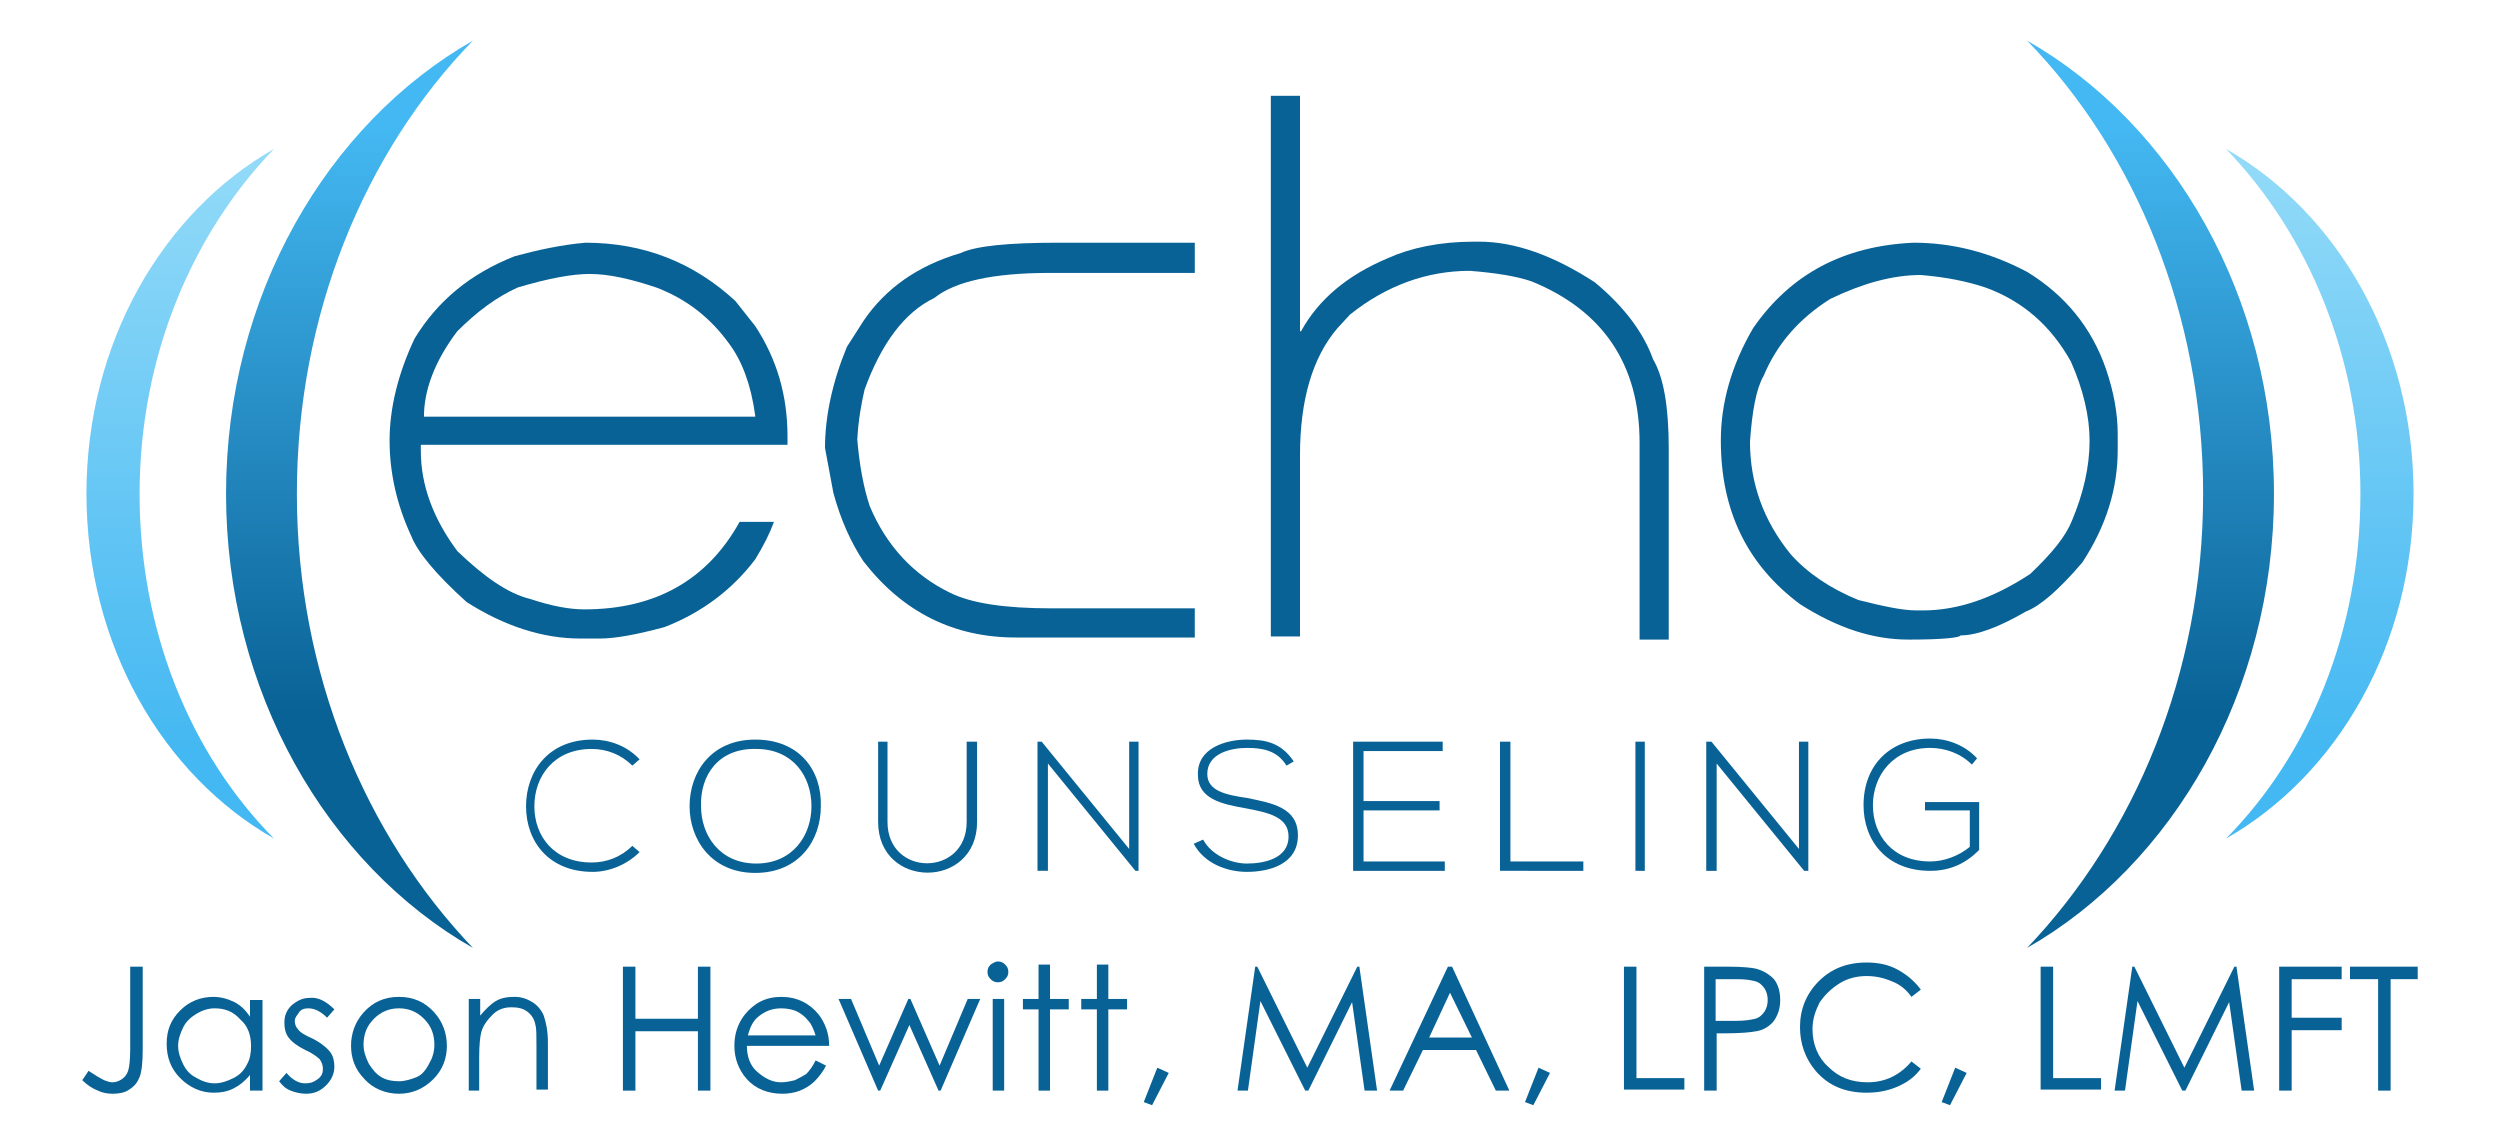 <?xml version="1.0" encoding="utf-8"?>
<!-- Generator: Adobe Illustrator 17.0.0, SVG Export Plug-In . SVG Version: 6.00 Build 0)  -->
<!DOCTYPE svg PUBLIC "-//W3C//DTD SVG 1.1//EN" "http://www.w3.org/Graphics/SVG/1.1/DTD/svg11.dtd">
<svg version="1.1" id="Layer_1" xmlns="http://www.w3.org/2000/svg" xmlns:xlink="http://www.w3.org/1999/xlink" x="0px" y="0px"
	 width="240px" height="110px" viewBox="0 0 240 110" style="enable-background:new 0 0 240 110;" xml:space="preserve">
<style type="text/css">
	.st0{fill:#096296;}
	.st1{fill:url(#SVGID_1_);}
	.st2{fill:url(#SVGID_2_);}
	.st3{fill:url(#SVGID_3_);}
	.st4{fill:url(#SVGID_4_);}
</style>
<g>
	<g>
		<path class="st0" d="M101.6,23.3h13.1v2.9h-13.9c-5.4,0-9.1,0.8-11.1,2.4c-2.9,1.4-5.1,4.4-6.7,8.8c-0.3,1.3-0.6,2.9-0.7,4.8
			c0.2,2.4,0.6,4.6,1.2,6.4c1.6,3.8,4.2,6.6,7.7,8.3c2,1,5.2,1.5,9.7,1.5h13.8v2.8H97.5c-5.9,0-10.8-2.4-14.6-7.3
			c-1.2-1.8-2.2-4-2.9-6.6L79.2,43c0-3,0.7-6.3,2.1-9.7l1.6-2.5c2.1-3.1,5.2-5.3,9.3-6.5C93.7,23.6,96.8,23.3,101.6,23.3z"/>
		<path class="st0" d="M124.8,31.8h0.1c1.7-3.1,4.5-5.4,8.3-7c2.2-1,5-1.6,8.3-1.6h0.5c3.4,0,7.1,1.3,11.1,3.9
			c2.9,2.4,4.7,4.9,5.6,7.4c1,1.7,1.5,4.5,1.5,8.6v18.3h-2.8V42.5c0-7.5-3.5-12.7-10.4-15.5c-1.5-0.5-3.4-0.8-5.9-1
			c-4.1,0-8,1.4-11.5,4.2l-1.2,1.3c-2.4,2.8-3.6,6.9-3.6,12.2v17.4H122V9.2h2.8V31.8z"/>
		<path class="st0" d="M183.7,23.3c3.7,0,7.3,0.9,10.9,2.8c3.6,2.2,6.2,5.3,7.6,9.4c0.7,2.1,1.1,4.1,1.1,6.2v1.5
			c0,3.7-1.1,7.3-3.4,10.8c-2.3,2.7-4.1,4.2-5.4,4.7c-2.6,1.5-4.7,2.3-6.3,2.3c0,0.2-1.6,0.4-4.8,0.4h-0.2c-3.4,0-6.8-1.1-10.4-3.4
			c-5.1-3.8-7.6-9-7.6-15.7c0-3.6,1-7.2,3.1-10.8C171.9,26.3,177,23.6,183.7,23.3z M168,42.4c0,4,1.3,7.6,3.9,10.8
			c1.6,1.8,3.8,3.3,6.5,4.4c2.4,0.6,4.2,1,5.6,1h0.6c3.4,0,6.8-1.2,10.3-3.5c2.1-2,3.4-3.6,4-5.1c1.1-2.6,1.7-5.2,1.7-7.7
			c0-2.3-0.6-4.9-1.8-7.6c-1.9-3.4-4.6-5.8-8.2-7.1c-1.8-0.6-3.8-1-6.2-1.2c-2.7,0-5.6,0.8-8.7,2.3c-3,1.9-5.1,4.3-6.4,7.4
			C168.6,37.3,168.2,39.5,168,42.4z"/>
		<path class="st0" d="M61.4,81.8c-1.2,1.2-2.9,1.9-4.5,1.9c-4.2,0-6.4-2.9-6.4-6.3c0-3.3,2.1-6.4,6.4-6.4c1.6,0,3.3,0.6,4.5,1.9
			l-0.7,0.6c-1.1-1.1-2.5-1.6-3.9-1.6c-3.6,0-5.5,2.6-5.5,5.5c0,2.9,1.9,5.4,5.5,5.4c1.4,0,2.8-0.5,3.9-1.6L61.4,81.8z"/>
		<path class="st0" d="M78.8,77.4c0,3.3-2.1,6.4-6.3,6.4s-6.3-3.2-6.3-6.4c0-3.3,2.1-6.4,6.3-6.4C76.8,71,78.9,74,78.8,77.4z
			 M67.3,77.4c0,2.8,1.8,5.5,5.3,5.5c3.5,0,5.3-2.7,5.3-5.5c0-2.9-1.8-5.5-5.3-5.5C69,71.8,67.2,74.4,67.3,77.4z"/>
		<path class="st0" d="M93.8,71.2v7.7c0,6.5-9.5,6.5-9.5,0v-7.7h0.9v7.7c0,5.3,7.6,5.3,7.6,0v-7.7H93.8z"/>
		<path class="st0" d="M100,71.2l8.4,10.3V71.2h0.9v12.4H109l-8.4-10.3v10.3h-1V71.2H100z"/>
		<path class="st0" d="M123.5,73.5c-0.9-1.5-2.4-1.7-3.8-1.7c-1.5,0-3.8,0.5-3.8,2.5c0,1.6,1.7,2,3.8,2.3c2.4,0.5,4.9,0.9,4.9,3.6
			c0,2.8-2.8,3.5-4.9,3.5c-1.9,0-4.1-0.8-5.1-2.7l0.9-0.4c0.8,1.5,2.7,2.3,4.2,2.3c1.5,0,4-0.4,4-2.6c0-1.9-2-2.3-4.1-2.7
			c-2.3-0.4-4.6-0.9-4.6-3.2c-0.1-2.6,2.7-3.4,4.7-3.4c1.8,0,3.3,0.3,4.5,2.1L123.5,73.5z"/>
		<path class="st0" d="M130.9,76.9h7.3v0.9h-7.3v4.9h7.8v0.9h-8.8V71.2h8.6v0.9h-7.6V76.9z"/>
		<path class="st0" d="M145,71.2v11.5h7v0.9H144V71.2H145z"/>
		<path class="st0" d="M157,83.6V71.2h0.9v12.4H157z"/>
		<path class="st0" d="M164.3,71.2l8.4,10.3V71.2h0.9v12.4h-0.4l-8.4-10.3v10.3h-1V71.2H164.3z"/>
		<path class="st0" d="M189.3,73.4c-1.1-1.1-2.6-1.6-4-1.6c-3.6,0-5.5,2.7-5.5,5.5c0,2.9,1.9,5.4,5.5,5.4c1.3,0,2.7-0.5,3.8-1.4
			v-3.5h-4.3v-0.8h5.2v4.6c-1.3,1.3-2.8,2-4.7,2c-4.2,0-6.4-2.9-6.4-6.3c0-3.9,2.6-6.4,6.4-6.4c1.6,0,3.3,0.6,4.5,1.9L189.3,73.4z"
			/>
		<linearGradient id="SVGID_1_" gradientUnits="userSpaceOnUse" x1="222.743" y1="5.459" x2="222.743" y2="72.078">
			<stop  offset="0" style="stop-color:#A0E0F9"/>
			<stop  offset="1" style="stop-color:#44B8F2"/>
		</linearGradient>
		<path class="st1" d="M226.6,47.4c0-13.1-5-24.9-12.9-33.1c10.7,6.1,18,18.6,18,33.1s-7.3,27-18,33.1
			C221.7,72.4,226.6,60.6,226.6,47.4z"/>
		<linearGradient id="SVGID_2_" gradientUnits="userSpaceOnUse" x1="206.381" y1="11.406" x2="206.381" y2="68.378">
			<stop  offset="1.587302e-002" style="stop-color:#44B8F2"/>
			<stop  offset="1" style="stop-color:#096296"/>
		</linearGradient>
		<path class="st2" d="M211.5,47.4c0-17.2-6.5-32.8-16.9-43.5c14,8,23.7,24.5,23.7,43.5S208.6,83,194.6,91
			C204.9,80.2,211.5,64.7,211.5,47.4z"/>
		<linearGradient id="SVGID_3_" gradientUnits="userSpaceOnUse" x1="17.257" y1="5.459" x2="17.257" y2="72.078">
			<stop  offset="0" style="stop-color:#A0E0F9"/>
			<stop  offset="1" style="stop-color:#44B8F2"/>
		</linearGradient>
		<path class="st3" d="M13.4,47.4c0-13.1,5-24.9,12.9-33.1c-10.7,6.1-18,18.6-18,33.1s7.3,27,18,33.1C18.3,72.4,13.4,60.6,13.4,47.4
			z"/>
		<linearGradient id="SVGID_4_" gradientUnits="userSpaceOnUse" x1="33.619" y1="11.406" x2="33.619" y2="68.378">
			<stop  offset="1.587302e-002" style="stop-color:#44B8F2"/>
			<stop  offset="1" style="stop-color:#096296"/>
		</linearGradient>
		<path class="st4" d="M28.5,47.4c0-17.2,6.5-32.8,16.9-43.5c-14,8-23.7,24.5-23.7,43.5S31.4,83,45.4,91
			C35.1,80.2,28.5,64.7,28.5,47.4z"/>
		<path class="st0" d="M71,50.1c-3.1,5.6-8.1,8.4-14.9,8.4c-1.4,0-3.1-0.3-5.2-1c-2.1-0.5-4.4-2.1-7-4.6c-2.3-3.1-3.5-6.3-3.5-9.6
			v-0.6h35.2v-0.8c0-3.9-1-7.4-3.1-10.6l-1.9-2.4c-4-3.7-8.8-5.6-14.4-5.6c-2.3,0.2-4.6,0.7-6.8,1.3c-4.3,1.7-7.4,4.3-9.6,7.9
			c-1.6,3.4-2.4,6.7-2.4,9.8c0,3.1,0.7,6.2,2.1,9.2c0.6,1.5,2.3,3.6,5.3,6.3c3.6,2.3,7.3,3.5,10.9,3.5h1.9c1.5,0,3.6-0.4,6.2-1.1
			c3.6-1.4,6.5-3.6,8.7-6.5c0.8-1.3,1.4-2.5,1.8-3.6H71z M43.9,31.8c1.9-1.9,3.8-3.3,5.8-4.2c3-0.9,5.3-1.3,6.9-1.3
			c1.9,0,4,0.5,6.4,1.3c2.9,1.1,5.2,2.9,7,5.4c1.2,1.6,2.1,3.9,2.5,6.9V40H40.7C40.7,37.5,41.7,34.7,43.9,31.8z"/>
	</g>
	<g>
		<path class="st0" d="M12.5,92.8h1.2v8c0,1.2-0.1,2.1-0.3,2.6c-0.2,0.5-0.5,0.9-1,1.2c-0.4,0.3-1,0.4-1.6,0.4c-0.5,0-1-0.1-1.4-0.3
			c-0.5-0.2-1-0.5-1.5-1l0.6-0.9c0.6,0.4,1.1,0.7,1.5,0.9c0.3,0.1,0.5,0.2,0.8,0.2c0.3,0,0.6-0.1,0.9-0.3c0.3-0.2,0.5-0.5,0.6-0.8
			c0.1-0.3,0.2-1,0.2-2V92.8z"/>
		<path class="st0" d="M25.2,95.9v8.8H24v-1.5c-0.5,0.6-1,1-1.6,1.3c-0.6,0.3-1.2,0.4-1.9,0.4c-1.2,0-2.3-0.5-3.2-1.4
			c-0.9-0.9-1.3-2-1.3-3.3c0-1.3,0.4-2.3,1.3-3.2c0.9-0.9,2-1.3,3.2-1.3c0.7,0,1.4,0.2,2,0.5c0.6,0.3,1.1,0.8,1.5,1.4v-1.6H25.2z
			 M20.6,96.8c-0.6,0-1.2,0.2-1.7,0.5s-1,0.7-1.3,1.3c-0.3,0.6-0.5,1.2-0.5,1.8c0,0.6,0.2,1.2,0.5,1.8c0.3,0.6,0.7,1,1.3,1.3
			c0.5,0.3,1.1,0.5,1.7,0.5c0.6,0,1.2-0.2,1.8-0.5c0.6-0.3,1-0.7,1.3-1.3c0.3-0.5,0.4-1.1,0.4-1.8c0-1-0.3-1.9-1-2.5
			C22.4,97.1,21.6,96.8,20.6,96.8z"/>
		<path class="st0" d="M32.1,96.9l-0.7,0.8c-0.6-0.6-1.2-0.9-1.8-0.9c-0.4,0-0.7,0.1-0.9,0.4s-0.4,0.5-0.4,0.8
			c0,0.3,0.1,0.6,0.3,0.8c0.2,0.3,0.7,0.6,1.4,0.9c0.8,0.4,1.4,0.9,1.7,1.3c0.3,0.4,0.4,0.9,0.4,1.4c0,0.7-0.3,1.3-0.8,1.8
			c-0.5,0.5-1.1,0.8-1.9,0.8c-0.5,0-1-0.1-1.5-0.3c-0.5-0.2-0.8-0.5-1.1-0.9l0.7-0.8c0.6,0.7,1.2,1,1.8,1c0.5,0,0.8-0.1,1.2-0.4
			s0.5-0.6,0.5-1c0-0.3-0.1-0.6-0.3-0.9c-0.2-0.2-0.7-0.6-1.4-0.9c-0.8-0.4-1.3-0.8-1.6-1.2s-0.4-0.9-0.4-1.4c0-0.7,0.2-1.2,0.7-1.7
			c0.5-0.4,1-0.7,1.7-0.7C30.5,95.7,31.3,96.1,32.1,96.9z"/>
		<path class="st0" d="M38.3,95.7c1.4,0,2.5,0.5,3.4,1.5c0.8,0.9,1.2,2,1.2,3.2c0,1.2-0.4,2.3-1.3,3.2c-0.9,0.9-2,1.4-3.3,1.4
			c-1.3,0-2.5-0.5-3.3-1.4c-0.9-0.9-1.3-2-1.3-3.2c0-1.2,0.4-2.3,1.2-3.2C35.8,96.2,36.9,95.7,38.3,95.7z M38.3,96.8
			c-0.9,0-1.7,0.3-2.4,1c-0.7,0.7-1,1.5-1,2.5c0,0.6,0.2,1.2,0.5,1.8c0.3,0.5,0.7,1,1.2,1.3s1.1,0.4,1.7,0.4s1.2-0.2,1.7-0.4
			s0.9-0.7,1.2-1.3c0.3-0.5,0.5-1.1,0.5-1.8c0-1-0.3-1.8-1-2.5C40,97.1,39.2,96.8,38.3,96.8z"/>
		<path class="st0" d="M45,95.9h1.1v1.6c0.5-0.6,1-1.1,1.5-1.4c0.5-0.3,1.1-0.4,1.8-0.4c0.7,0,1.2,0.2,1.7,0.5s0.9,0.8,1.1,1.3
			c0.2,0.6,0.4,1.4,0.4,2.6v4.5h-1.1v-4.2c0-1,0-1.7-0.1-2c-0.1-0.6-0.4-1-0.8-1.3c-0.4-0.3-0.9-0.4-1.5-0.4c-0.7,0-1.3,0.2-1.8,0.7
			s-0.9,1-1.1,1.7c-0.1,0.4-0.2,1.2-0.2,2.4v3.2H45V95.9z"/>
		<path class="st0" d="M59.8,92.8H61v5h6v-5h1.2v11.9H67V99h-6v5.7h-1.2V92.8z"/>
		<path class="st0" d="M78.3,101.8l1,0.5c-0.3,0.6-0.7,1.1-1.1,1.5c-0.4,0.4-0.9,0.7-1.4,0.9c-0.5,0.2-1.1,0.3-1.7,0.3
			c-1.4,0-2.6-0.5-3.4-1.4c-0.8-0.9-1.2-2-1.2-3.2c0-1.1,0.3-2.1,1-3c0.9-1.1,2-1.7,3.5-1.7c1.5,0,2.7,0.6,3.6,1.7
			c0.6,0.8,1,1.8,1,3h-7.9c0,1,0.3,1.9,1,2.5s1.4,1,2.3,1c0.4,0,0.9-0.1,1.3-0.2c0.4-0.2,0.8-0.4,1.1-0.6
			C77.7,102.8,78,102.4,78.3,101.8z M78.3,99.4c-0.2-0.6-0.4-1.1-0.7-1.4c-0.3-0.4-0.7-0.7-1.1-0.9s-1-0.3-1.5-0.3
			c-0.9,0-1.6,0.3-2.2,0.8c-0.5,0.4-0.8,1-1,1.8H78.3z"/>
		<path class="st0" d="M80.5,95.9h1.2l2.7,6.4l2.8-6.4h0.2l2.8,6.4l2.7-6.4h1.2l-3.8,8.8h-0.2l-2.8-6.3l-2.8,6.3h-0.2L80.5,95.9z"/>
		<path class="st0" d="M95.8,92.3c0.3,0,0.5,0.1,0.7,0.3c0.2,0.2,0.3,0.4,0.3,0.7c0,0.3-0.1,0.5-0.3,0.7c-0.2,0.2-0.4,0.3-0.7,0.3
			c-0.3,0-0.5-0.1-0.7-0.3c-0.2-0.2-0.3-0.4-0.3-0.7c0-0.3,0.1-0.5,0.3-0.7C95.4,92.4,95.6,92.3,95.8,92.3z M95.3,95.9h1.1v8.8h-1.1
			V95.9z"/>
		<path class="st0" d="M99.7,92.6h1.1v3.3h1.8v1h-1.8v7.8h-1.1v-7.8h-1.5v-1h1.5V92.6z"/>
		<path class="st0" d="M105.3,92.6h1.1v3.3h1.8v1h-1.8v7.8h-1.1v-7.8h-1.5v-1h1.5V92.6z"/>
		<path class="st0" d="M111.1,102.5l1.1,0.5l-1.6,3.1l-0.8-0.3L111.1,102.5z"/>
		<path class="st0" d="M118.8,104.7l1.7-11.9h0.2l4.8,9.7l4.8-9.7h0.2l1.7,11.9H131l-1.2-8.5l-4.2,8.5h-0.3l-4.3-8.6l-1.2,8.6H118.8
			z"/>
		<path class="st0" d="M139.4,92.8l5.5,11.9h-1.3l-1.9-3.9h-5.1l-1.9,3.9h-1.3l5.6-11.9H139.4z M139.2,95.3l-2,4.3h4.1L139.2,95.3z"
			/>
		<path class="st0" d="M147.7,102.5l1.1,0.5l-1.6,3.1l-0.8-0.3L147.7,102.5z"/>
		<path class="st0" d="M155.9,92.8h1.2v10.7h4.6v1.1h-5.8V92.8z"/>
		<path class="st0" d="M163.5,92.8h2.4c1.4,0,2.3,0.1,2.7,0.2c0.7,0.2,1.2,0.5,1.7,1c0.4,0.5,0.6,1.2,0.6,2c0,0.8-0.2,1.4-0.6,2
			c-0.4,0.5-1,0.9-1.7,1c-0.5,0.1-1.5,0.2-3,0.2h-0.8v5.5h-1.2V92.8z M164.7,94v4l2,0c0.8,0,1.4-0.1,1.8-0.2
			c0.4-0.1,0.7-0.4,0.9-0.7c0.2-0.3,0.3-0.7,0.3-1.1c0-0.4-0.1-0.8-0.3-1.1c-0.2-0.3-0.5-0.6-0.9-0.7s-0.9-0.2-1.7-0.2H164.7z"/>
		<path class="st0" d="M184.4,95l-0.9,0.7c-0.5-0.7-1.1-1.2-1.9-1.5c-0.7-0.3-1.5-0.5-2.4-0.5c-0.9,0-1.8,0.2-2.6,0.7
			s-1.4,1.1-1.9,1.8c-0.4,0.8-0.7,1.6-0.7,2.6c0,1.4,0.5,2.7,1.5,3.6c1,1,2.2,1.5,3.8,1.5c1.7,0,3.1-0.7,4.2-2l0.9,0.7
			c-0.6,0.8-1.3,1.3-2.2,1.7s-1.9,0.6-3,0.6c-2.1,0-3.7-0.7-4.9-2.1c-1-1.2-1.5-2.6-1.5-4.2c0-1.7,0.6-3.2,1.8-4.4s2.7-1.8,4.6-1.8
			c1.1,0,2.1,0.2,3,0.7C183.1,93.6,183.8,94.2,184.4,95z"/>
		<path class="st0" d="M187.7,102.5l1.1,0.5l-1.6,3.1l-0.8-0.3L187.7,102.5z"/>
		<path class="st0" d="M195.9,92.8h1.2v10.7h4.6v1.1h-5.8V92.8z"/>
		<path class="st0" d="M203,104.7l1.7-11.9h0.2l4.8,9.7l4.8-9.7h0.2l1.7,11.9h-1.2l-1.2-8.5l-4.2,8.5h-0.3l-4.3-8.6l-1.2,8.6H203z"
			/>
		<path class="st0" d="M218.8,92.8h6V94H220v3.7h4.8v1.2H220v5.8h-1.2V92.8z"/>
		<path class="st0" d="M225.6,94v-1.2h6.5V94h-2.6v10.7h-1.2V94H225.6z"/>
	</g>
</g>
</svg>
